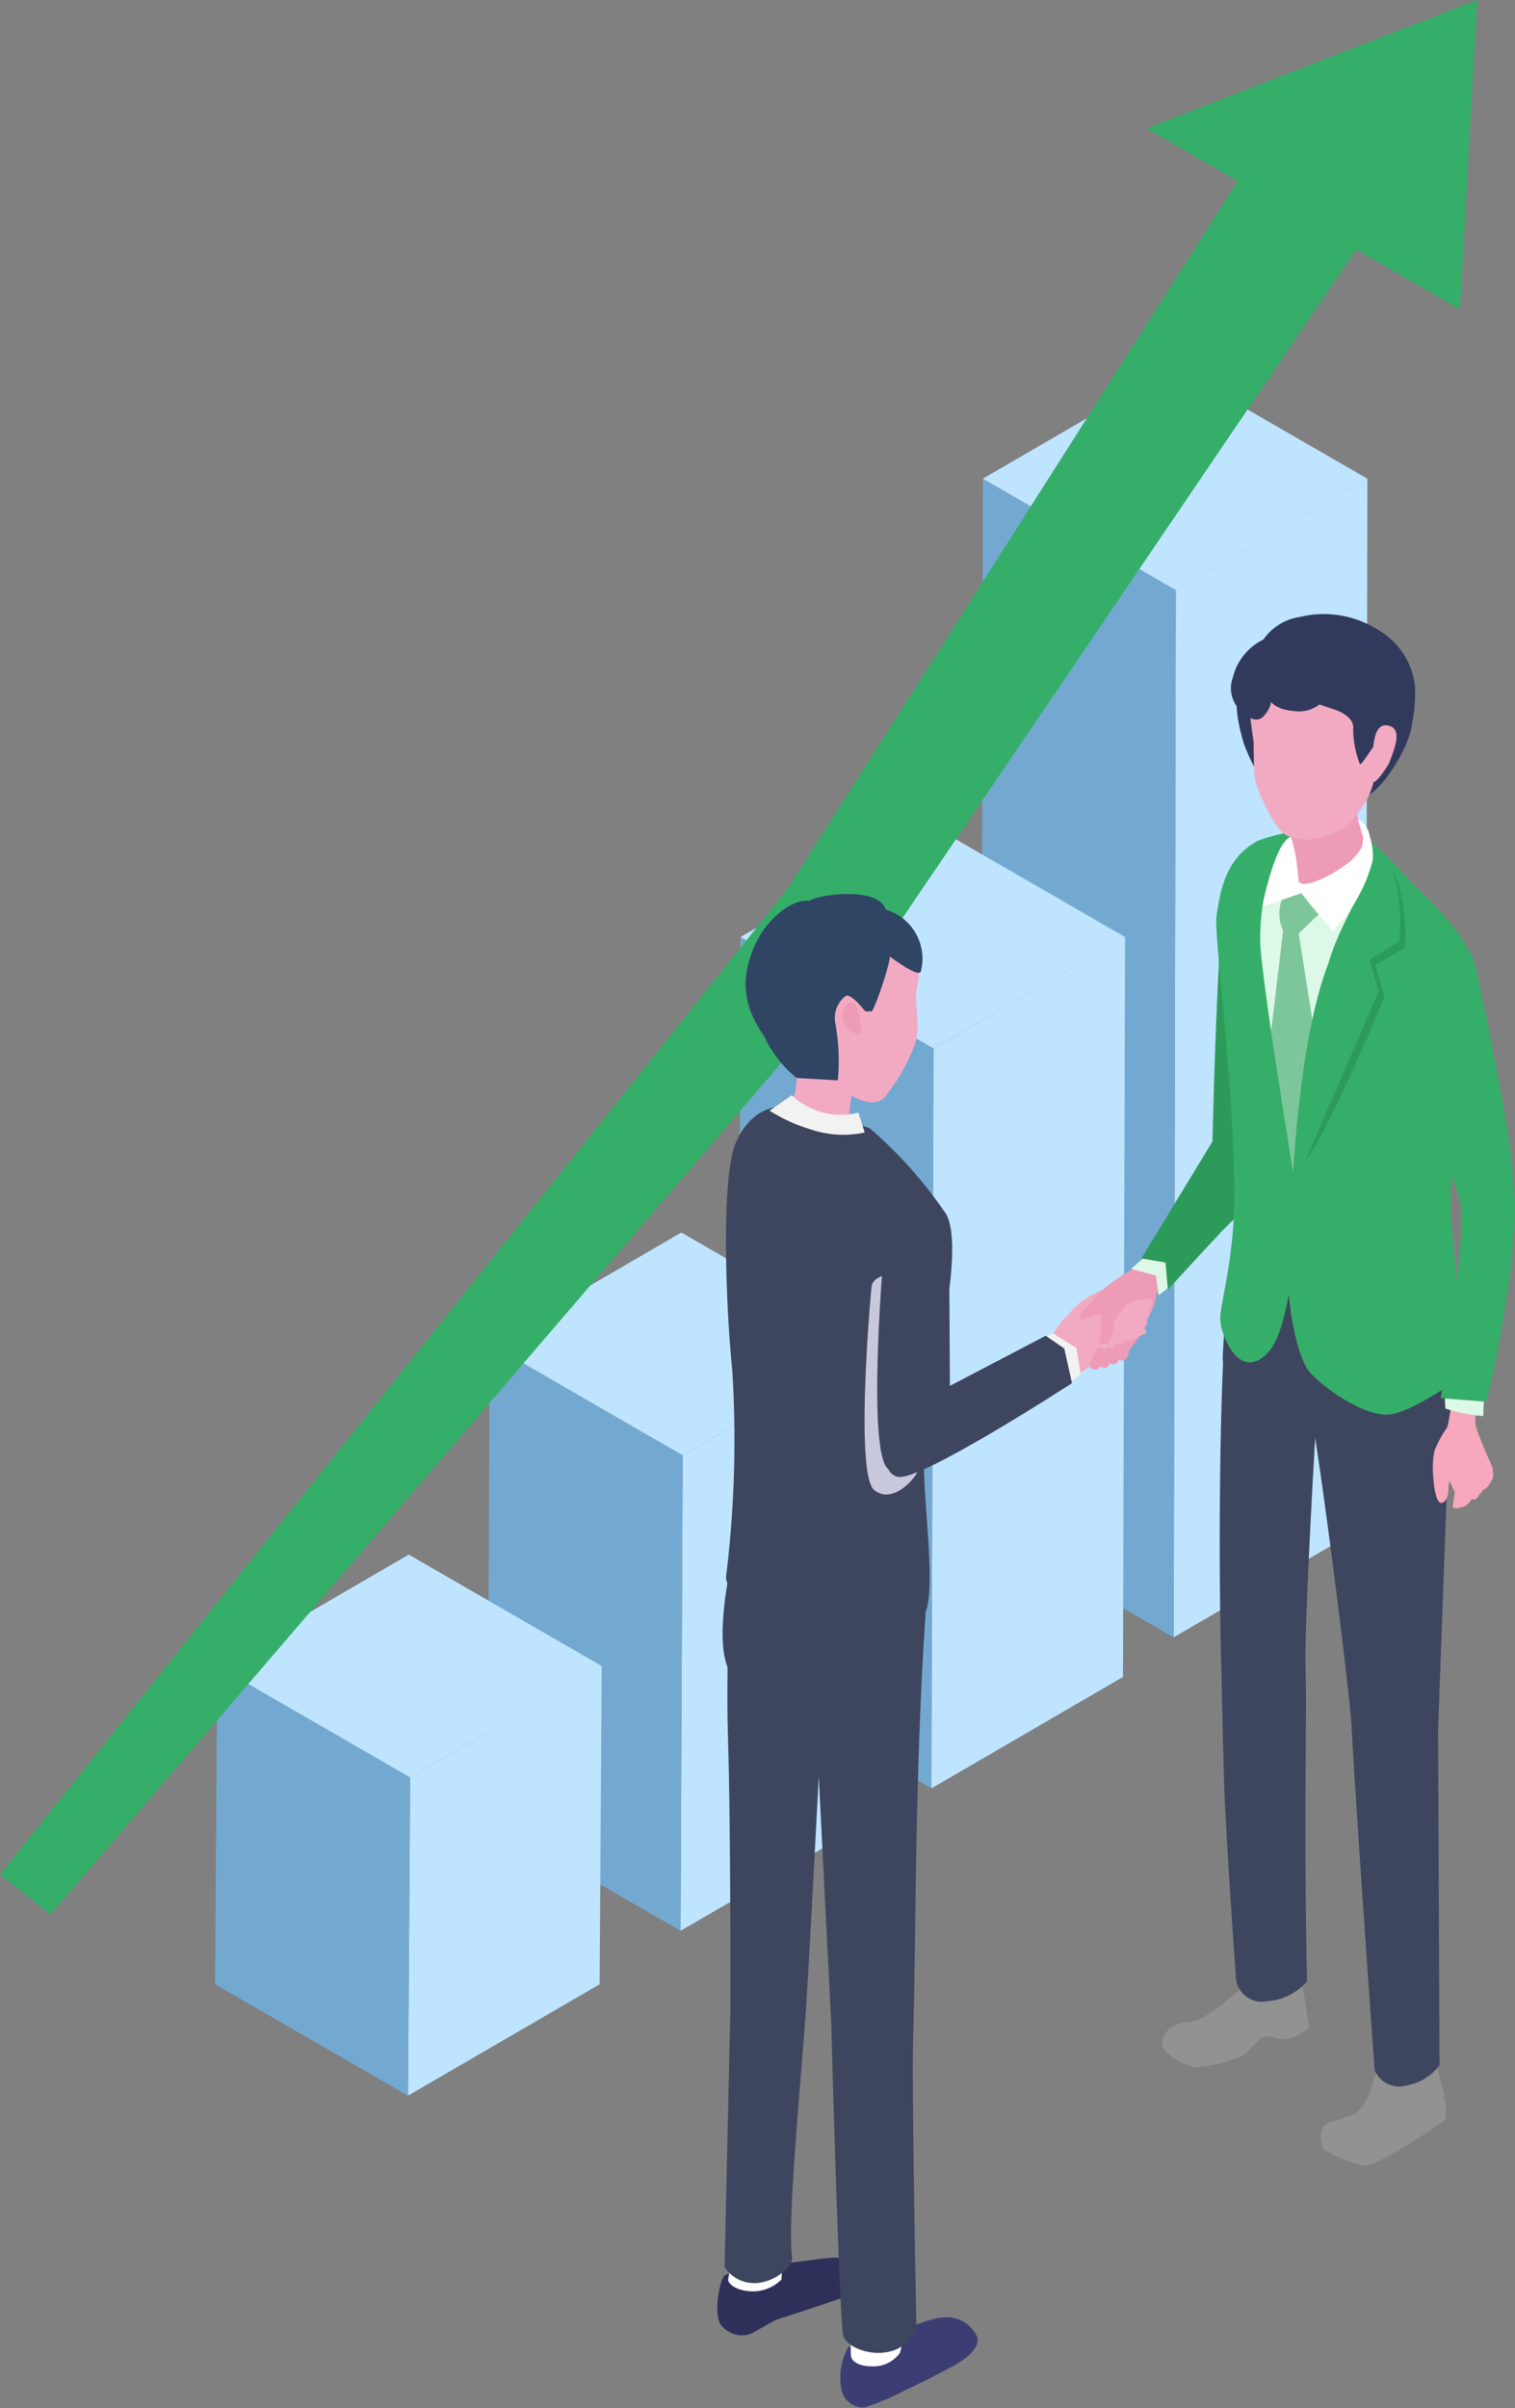 <svg xmlns="http://www.w3.org/2000/svg" width="90" height="143" viewBox="0 0 90 143">
  <rect x="0" y="0" width="90" height="143" fill="#808080" stroke="none"/>
  <g id="image04" transform="translate(-5685 -11870.04)">
    <path id="パス_11771" data-name="パス 11771" d="M170.456,64.8l-.125,62.189-11.381,6.614.125-62.189Z" transform="translate(5595.776 11833.663)" fill="#bfe4ff"/>
    <path id="パス_11772" data-name="パス 11772" d="M144.409,71.414l-.125,62.189-11.461-6.617.125-62.189Z" transform="translate(5610.442 11833.667)" fill="#73a9d1"/>
    <path id="パス_11773" data-name="パス 11773" d="M155.949,56.337l-11.381,6.614-11.462-6.617,11.381-6.614Z" transform="translate(5610.283 11842.131)" fill="#bfe4ff"/>
    <path id="パス_11774" data-name="パス 11774" d="M137.638,126.846l-.125,43.937L126.133,177.4l.125-43.937Z" transform="translate(5614.198 11798.838)" fill="#bfe4ff"/>
    <path id="パス_11775" data-name="パス 11775" d="M111.591,133.455l-.125,43.937-11.461-6.617.125-43.937Z" transform="translate(5628.864 11798.842)" fill="#73a9d1"/>
    <path id="パス_11776" data-name="パス 11776" d="M123.132,118.378l-11.381,6.614-11.461-6.617,11.381-6.614Z" transform="translate(5628.704 11807.306)" fill="#bfe4ff"/>
    <path id="パス_11777" data-name="パス 11777" d="M103.676,181.928l-.125,28.235L92.17,216.777l.125-28.235Z" transform="translate(5633.262 11767.918)" fill="#bfe4ff"/>
    <path id="パス_11778" data-name="パス 11778" d="M77.629,188.537,77.5,216.773l-11.461-6.617.125-28.236Z" transform="translate(5647.928 11767.923)" fill="#73a9d1"/>
    <path id="パス_11779" data-name="パス 11779" d="M89.169,173.46l-11.381,6.614-11.462-6.617,11.381-6.614Z" transform="translate(5647.769 11776.386)" fill="#bfe4ff"/>
    <path id="パス_11780" data-name="パス 11780" d="M66.762,225.527l-.125,18.9-11.381,6.614.125-18.9Z" transform="translate(5653.983 11743.444)" fill="#bfe4ff"/>
    <path id="パス_11781" data-name="パス 11781" d="M40.715,232.137l-.125,18.9-11.461-6.617.125-18.905Z" transform="translate(5668.649 11743.449)" fill="#73a9d1"/>
    <path id="パス_11782" data-name="パス 11782" d="M52.255,217.06l-11.381,6.614-11.461-6.617,11.381-6.614Z" transform="translate(5668.489 11751.912)" fill="#bfe4ff"/>
    <path id="パス_11783" data-name="パス 11783" d="M87.75,0,68.112,7.628l5.415,3.126L46.753,52.819,0,111.309l3,2.377L52.912,55.549,80.563,14.816l6.173,3.564Z" transform="translate(5685 11870.04)" fill="#35ae69"/>
    <path id="パス_11784" data-name="パス 11784" d="M99.267,306c.447.231,3.24-.228,4.3-.341.907-.1,1.559.045,1.875.494a1.171,1.171,0,0,1-.306,1.613c-.719.356-4.512,1.551-4.512,1.551s-.71.394-1.4.794a1.548,1.548,0,0,1-1.721-.35c-.689-.492-.2-2.873.083-3.081A12.272,12.272,0,0,1,99.267,306" transform="translate(5630.462 11698.482)" fill="#2f3059"/>
    <path id="パス_11785" data-name="パス 11785" d="M101.759,304.459a2.4,2.4,0,0,1-1.878.689c-.674-.041-1.258-.351-1.286-.694a26.327,26.327,0,0,0,.424-3.178l2.746-.044a17.936,17.936,0,0,1-.005,3.228" transform="translate(5629.657 11700.95)" fill="#fff"/>
    <path id="パス_11786" data-name="パス 11786" d="M103.892,226.978s-5.554-7-5.585-3.709-.009,3.643.043,5.613c.134,5.022.121,15.178.121,15.178l-.347,15.4a2.1,2.1,0,0,0,1.978.939c1.162-.112,2.1-1.07,2.035-1.508-.293-2.109.47-9.842.808-14.566.2-2.747.912-16.684.948-17.345" transform="translate(5629.92 11745.206)" fill="#3e455e"/>
    <path id="パス_11787" data-name="パス 11787" d="M116.054,314.738c.579.228,2.834-.988,3.809-1.013a1.98,1.98,0,0,1,2.03,1.061c.3.52-.358,1.269-1.412,1.829-1.31.7-2.375,1.234-2.723,1.37a14.581,14.581,0,0,1-2.531,1.077,1.335,1.335,0,0,1-1.328-.927,3.706,3.706,0,0,1,.369-2.642,4.863,4.863,0,0,1,1.786-.756" transform="translate(5621.117 11693.938)" fill="#3c3e73"/>
    <path id="パス_11788" data-name="パス 11788" d="M118.112,314.4a1.931,1.931,0,0,1-1.663.826c-.774,0-1.238-.273-1.266-.649-.022-.3-.043-3.336-.043-3.336l3.3.006a13.2,13.2,0,0,1-.332,3.154" transform="translate(5620.368 11695.333)" fill="#fff"/>
    <path id="パス_11789" data-name="パス 11789" d="M109.9,209.326c.224-3.261-9.595-9.275-10.567-6.859-.349.868-2.145,7.272-1.223,9.768s5.281,3.219,5.281,3.219l.906,17.847s.481,17.727.717,18.721,3.379,1.891,4.352-.425c0,0-.3-14.371-.191-17.576.16-4.524.075-15.254.724-24.694" transform="translate(5630.076 11756.703)" fill="#3e455e"/>
    <path id="パス_11790" data-name="パス 11790" d="M98.327,177.683c-.215,1.661,6.179,4.608,7.911,4.259,2.539-.511,3.841-1.282,4.066-2.571.388-2.217-.352-6.573-.207-9.144a44.762,44.762,0,0,1,1.434-9.274c.19-1.177.442-3.737-.132-4.749a25.839,25.839,0,0,0-4.529-5.095c-.583-.291-4.3-1.1-4.68-1.218-.7-.217-2.364-.081-3.293,2.074s-.545,10.359-.208,13.481a66.291,66.291,0,0,1-.363,12.236" transform="translate(5629.812 11785.942)" fill="#3e455e"/>
    <path id="パス_11791" data-name="パス 11791" d="M117.64,185.121c1.072.961,2.66-.733,2.734-1.459a43.841,43.841,0,0,0,.329-9.466,5.534,5.534,0,0,0-.325-1.7c-.211-.507-2.775-.379-2.875.559-.141,1.329-.936,11.108.136,12.069" transform="translate(5619.274 11773.379)" fill="#c7c7de"/>
    <path id="パス_11984" data-name="パス 11984" d="M0,0H3.749V13.209H0Z" transform="translate(5736.363 11945.579)" fill="none"/>
    <path id="パス_11792" data-name="パス 11792" d="M103.754,129.218a11.916,11.916,0,0,0,.449,1.5,3.211,3.211,0,0,1,.441,4.531,9.632,9.632,0,0,0,2.3.563c1.209.125,1.528-.319,1.528-.319l.173-1.356s1.261.8,1.938.134a11,11,0,0,0,1.829-3.18c.423-1.424-.15-2.386.168-3.562.38-1.406-.987-2.819-2.067-3.8s-3.455-.745-4.805-.2a3.734,3.734,0,0,0-2.171,2.382,8.24,8.24,0,0,0,.22,3.3" transform="translate(5626.937 11800.96)" fill="#f2aac2"/>
    <path id="パス_11793" data-name="パス 11793" d="M114.729,135.695c-.347-.183-.812.466-.63,1.056s.778.9,1.1.775c0,0-.128-1.648-.475-1.831" transform="translate(5620.976 11793.888)" fill="#ed9bb6"/>
    <path id="パス_11794" data-name="パス 11794" d="M101.716,123.7c.654-1.259,2.026-2.389,3.044-2.275.573-.381,4.082-.874,4.56.527a3.034,3.034,0,0,1,2.069,3.673c-.143.391-1.836-.894-1.836-.894.023.424-1.075,3.694-1.139,3.237,0,0-.26.093-.383-.052-.208-.247-.806-.983-1.1-.841a1.639,1.639,0,0,0-.616,1.645,12.2,12.2,0,0,1,.145,3.366l-2.44-.141a6.656,6.656,0,0,1-1.81-2.228c-.3-.727-2.264-2.619-.5-6.017" transform="translate(5628.312 11802.109)" fill="#304464"/>
    <path id="パス_11795" data-name="パス 11795" d="M109.494,149.3a4.243,4.243,0,0,1-3.958-1.035l-1.316.917a9.865,9.865,0,0,0,2.47,1.12,5.984,5.984,0,0,0,3.181.174Z" transform="translate(5626.498 11786.813)" fill="#f2f2f2"/>
    <path id="パス_11796" data-name="パス 11796" d="M164.692,116.4c.59-.858,3-1.657,3-1.657a28.721,28.721,0,0,1-.435,7.859c-.838,4.047.267,12.12-.545,12.675-.521.357-3.282,3.126-3.282,3.126l.335-6.162s.336-14.982.927-15.841" transform="translate(5593.262 11805.63)" fill="#2c9b59"/>
    <path id="パス_11797" data-name="パス 11797" d="M165.731,268.178c.106.26.394,2.407.394,2.407l-.5.3a1.972,1.972,0,0,1-1.248.348c-.292-.07-.371-.147-.52-.171-.687-.11-1.191.873-1.718,1.172a9.071,9.071,0,0,1-2.727.675,3.34,3.34,0,0,1-1.945-1.125c-.154-.454.014-1.383,1.391-1.557.95.162,3.451-2.206,3.451-2.206l2.284-.545Z" transform="translate(5596.634 11719.898)" fill="#929292"/>
    <path id="パス_11798" data-name="パス 11798" d="M170.869,184.618s-4.832-8.2-5.21-7.233-.636,12.98-.365,21.775c0,.15.113,5.914.193,7.425.254,4.8.662,10.459.662,10.459a1.547,1.547,0,0,0,1.865,1.317,3.415,3.415,0,0,0,2.353-1.181c-.211-9.474,0-16.008-.088-18.545s.589-14.017.589-14.017" transform="translate(5592.278 11770.513)" fill="#3e455e"/>
    <path id="パス_11799" data-name="パス 11799" d="M185.719,278.812a23.3,23.3,0,0,1,.568,2.368s.069.755-.076.921-3.876,2.7-4.714,2.7a7.59,7.59,0,0,1-2.5-.979s-.29-.941,0-1.307.923-.342,1.8-.757c.983-.444,1.233-2.4,1.459-2.714a8.081,8.081,0,0,1,2.235-.762Z" transform="translate(5584.599 11713.834)" fill="#929292"/>
    <path id="パス_11800" data-name="パス 11800" d="M185.165,209.551l.647-17.636c-2.545-1.392-5.558-2.252-8.138-.8.561,3.03,2.229,16.133,2.336,18.04.367,6.577,1.39,20.638,1.39,20.638a1.574,1.574,0,0,0,1.9.9,3.125,3.125,0,0,0,1.951-1.2Z" transform="translate(5585.266 11763.184)" fill="#3e455e"/>
    <path id="パス_11801" data-name="パス 11801" d="M179.17,169.548l-8.873-3.619-3.889,1.277a38.971,38.971,0,0,0-.829,6.557c.057,2.324,5.782,4.571,5.782,4.571s7.221.694,7.661-.135.148-8.652.148-8.652" transform="translate(5592.057 11776.899)" fill="#3e455e"/>
    <path id="パス_11802" data-name="パス 11802" d="M178.66,178.514s-4.6-3.751-8.147-4.429c-2.261-.431-4.076,1.694-4.054,2.6.058,2.325,3.508,2.318,3.508,2.318s2.658,2.43,4.789,3.02c2.491.689,4.525-.474,4.762-.921.44-.829-.858-2.587-.858-2.587" transform="translate(5591.561 11772.353)" fill="#3e455e"/>
    <path id="パス_11803" data-name="パス 11803" d="M173.061,111.829a19.757,19.757,0,0,1,3.657,3.951l-2.039,23.8-6.636-2.789s-1.473-16.823-1.231-18.642,1.2-4.249,2.666-4.932,2.08-2.326,3.583-1.385" transform="translate(5591.378 11807.427)" fill="#dcf9e7"/>
    <path id="パス_11804" data-name="パス 11804" d="M170.312,128.689l.849-7.1a2.321,2.321,0,0,1,.106-2.2c.243-.275,1.192-1.207,1.192-1.207l.907,2.368-1.283,1.212,1.134,7.136-.161,8.37-2.149,1.888-1.781-2.977Z" transform="translate(5590.065 11803.705)" fill="#7dc69b"/>
    <path id="パス_11805" data-name="パス 11805" d="M170.766,112.3a10.618,10.618,0,0,0-3.6.67c-1.97,1.053-2.238,3.109-2.446,4.483-.155,1.025.951,9.279,1.066,15.855.076,4.363-.879,7.122-.839,8.1s1.164,3.707,2.823,1.961,1.75-9.229,1.75-9.229-2-11.977-2.2-15.032c-.107-6.331,3.447-6.8,3.447-6.8" transform="translate(5592.546 11807.003)" fill="#35ae69"/>
    <path id="パス_11806" data-name="パス 11806" d="M185.04,120.251c-.452-1.512-3.34-4.1-3.34-4.1a24.292,24.292,0,0,0-2.712-2.712,4.438,4.438,0,0,1,.058,2.3c-.154.6-1.87,3.183-2.435,5.542-.583,2.438-2.447,14.37-2.382,17.146.078,3.343.672,5.641,1.213,6.51s3.418,2.968,4.962,2.731,4.426-2.389,4.426-2.389l-.858-9.563s-.008-5.6.387-9.286c.133-1.252,1.133-4.674.681-6.185" transform="translate(5587.201 11806.361)" fill="#35ae69"/>
    <path id="パス_11807" data-name="パス 11807" d="M180.444,115.278c2.08,1.22,1.753,5.691,1.753,5.691l-1.759,1.058.541,1.9s-4.024,9.574-4.8,9.7,0-6.86,1.845-11.453c1.639-4.084,2.52-5.532,2.417-6.9" transform="translate(5586.271 11805.331)" fill="#2c9b59"/>
    <path id="パス_11808" data-name="パス 11808" d="M179.762,114.356c2.08,1.22,1.58,5.747,1.58,5.747l-1.759,1.058.541,1.9-5.145,11.849s.347-9.006,2.192-13.6c1.639-4.084,2.693-5.588,2.591-6.959" transform="translate(5586.779 11805.849)" fill="#35ae69"/>
    <path id="パス_11809" data-name="パス 11809" d="M172.558,111.764c-.945.572-1.59,4.1-1.59,4.1l2.378-.821s4.295-1.827,3.968-3.5a1.389,1.389,0,0,0-1.287-1.037c-1.165-.1-2.833.871-3.469,1.255" transform="translate(5589.03 11808.013)" fill="#fff"/>
    <path id="パス_11810" data-name="パス 11810" d="M167.907,92.272c-.91.794-.1,3.29-.006,3.643a11.991,11.991,0,0,0,.6,1.358,6.447,6.447,0,0,0,1.121-3.114c.019-1.527-1.422-2.14-1.711-1.888" transform="translate(5590.988 11818.275)" fill="#313a5d"/>
    <path id="パス_11811" data-name="パス 11811" d="M187.038,95.263c-.5-.765-1.889.251-2.476.762-.91.794-.351,4.449-.351,4.449.539.862,3.791-3.727,2.827-5.212" transform="translate(5581.692 11816.721)" fill="#313a5d"/>
    <path id="パス_11812" data-name="パス 11812" d="M173.839,107.533a9.186,9.186,0,0,1,.737,2.358c.121.989.193,1.8.193,1.8a6.9,6.9,0,0,0,2.823-.544c.7-.389,1.022-2.312.96-2.53-.349-1.234-.508-1.416-.24-2.471a1.123,1.123,0,0,0-.052-.949c-.662-.878-3.777,1.123-4.42,2.338" transform="translate(5587.419 11811.112)" fill="#ed9bb6"/>
    <path id="パス_11813" data-name="パス 11813" d="M173.709,97.4a3.143,3.143,0,0,1-2.173-.01c-.863-.356-1.9-2.865-1.975-3.421s-.079-2.185-.079-2.185-.167-1.087-.2-1.552a4.547,4.547,0,0,1,6.172-4.9c4.066,1.429,1.315,5.614,1.222,8.537a4.7,4.7,0,0,1-1.149,2.327,2.817,2.817,0,0,1-1.816,1.2" transform="translate(5589.989 11822.305)" fill="#f2aac2"/>
    <path id="パス_11814" data-name="パス 11814" d="M179.481,87.374a4.421,4.421,0,0,0-2.1-3.25,6.007,6.007,0,0,0-4.724-.826,3.212,3.212,0,0,0-2.479,1.875c-.662,1.5.705,3.109.705,3.109s.288.513,1.371.6a2.014,2.014,0,0,0,1.559-.384l.889.3s1.214.383,1.108,1.142a5.85,5.85,0,0,0,.395,2.081c.061.349,1.575-2.608,1.61-1.376.3.075.9,1.194,1.369-.505a8.672,8.672,0,0,0,.295-2.772" transform="translate(5589.574 11823.376)" fill="#313a5d"/>
    <path id="パス_11815" data-name="パス 11815" d="M169.041,86.107c.932-.386,1.084.68,1.5,1.251l-1.421,1.992a1.535,1.535,0,0,1-.318,1.335c-.532.772-1.279-.039-1.279-.039a1.83,1.83,0,0,1-.658-2.136,3.412,3.412,0,0,1,2.177-2.4" transform="translate(5591.376 11821.752)" fill="#313a5d"/>
    <path id="パス_11816" data-name="パス 11816" d="M186.659,98.205c.744.167.523,1.007.047,2.207-.051.129-.737,1.216-.958,1.135-.323-.117-.048-1.569-.025-1.788.088-.825.192-1.722.936-1.555" transform="translate(5580.822 11814.926)" fill="#f2aac2"/>
    <path id="パス_11817" data-name="パス 11817" d="M179.883,112.7c-.042-.322.427.757.283,1.676a9.143,9.143,0,0,1-2.37,4.142c-.09-.172-1.4-1.6-1.96-2.407-.232-.336-.05-.544-.05-.544.223.444,1.638-.136,2.882-1.047a3.3,3.3,0,0,0,1.215-1.82" transform="translate(5586.364 11806.809)" fill="#fff"/>
    <path id="パス_11818" data-name="パス 11818" d="M144.617,176.28c-.064-.523,1.481-1.566,2.117-1.719s.976.667,1.278,1.2-1.963,1.147-2.213,1.18-1.129-.224-1.183-.661" transform="translate(5603.823 11772.064)" fill="#f2aac2"/>
    <path id="パス_11819" data-name="パス 11819" d="M146.025,176.793a5.091,5.091,0,0,1-.456-2.067c-.023-.539.695-1.1,1.094-1.559a6.621,6.621,0,0,1,1.22-1.118c.553-.4,1.724-1.062,1.724-1.062l1.052.354.094,1.24s-.3-.008-.339.219a4.248,4.248,0,0,1-.238.935,7.436,7.436,0,0,0-.472,1.017,4.471,4.471,0,0,1-1.039,1.5c-1.123.684-2.367,1.056-2.641.538" transform="translate(5603.288 11774.06)" fill="#ed9bb6"/>
    <path id="パス_11820" data-name="パス 11820" d="M152.547,177.3a6.7,6.7,0,0,0-1.735.447c-.258.206-.564.629-.137.621.24-.041,1.7-.474,1.846-.513s.461-.523.025-.555" transform="translate(5600.541 11770.515)" fill="#f2aac2"/>
    <path id="パス_11821" data-name="パス 11821" d="M152.358,178.527a3.247,3.247,0,0,0-.887.284c-.184.064-.861.145-1.037.221-.247.218,0,.543.431.514.238-.053,1.311-.429,1.5-.5s.225-.452-.011-.515" transform="translate(5600.612 11769.827)" fill="#f2aac2"/>
    <path id="パス_11822" data-name="パス 11822" d="M151.813,179.813a3.271,3.271,0,0,0-.8.262c-.143.079-1.2.406-1.33.491-.173.213-.147.588.2.507a13.385,13.385,0,0,0,2.17-.991c.029-.172-.034-.25-.236-.27" transform="translate(5601.039 11769.105)" fill="#f2aac2"/>
    <path id="パス_11823" data-name="パス 11823" d="M145.684,176.974a10.15,10.15,0,0,0-1.148.442c-.434.011-.771.352-.952.277s-.4-.485-.477-.463c-1.034.311-1.863,2.628-1.863,2.628l1.5,1.481L146,179.173Z" transform="translate(5605.715 11770.699)" fill="#f2aac2"/>
    <path id="パス_11824" data-name="パス 11824" d="M152.475,175.909c-.069-.222-.49-.08-.733-.063-.061,0-1.062.35-1.972.662,0,0,.169.608.327.574s2.089-.633,2.186-.679a.376.376,0,0,0,.191-.493" transform="translate(5600.93 11771.366)" fill="#f2aac2"/>
    <path id="パス_11825" data-name="パス 11825" d="M149.045,175.832c-.172.405-.014,1.3-.165,1.637s.315.605.592.163a2.226,2.226,0,0,0,.271-1.089c0-.15.8-1.112.787-1.189-.379-1.617-1.314.073-1.486.478" transform="translate(5601.445 11771.994)" fill="#ed9bb6"/>
    <path id="パス_11826" data-name="パス 11826" d="M148.018,182.453c-.071.111-.5,1-.4,1.123a.367.367,0,0,0,.561.015,3.094,3.094,0,0,0,.268-.926c.063-.3-.255-.348-.433-.213" transform="translate(5602.144 11767.663)" fill="#ed9bb6"/>
    <path id="パス_11827" data-name="パス 11827" d="M149.294,182.479c-.064.1-.451.911-.36,1.022a.333.333,0,0,0,.51.014,2.818,2.818,0,0,0,.244-.842c.057-.27-.232-.317-.394-.194" transform="translate(5601.406 11767.646)" fill="#ed9bb6"/>
    <path id="パス_11828" data-name="パス 11828" d="M150.526,182c-.064.1-.451.911-.36,1.022a.333.333,0,0,0,.51.014,2.818,2.818,0,0,0,.244-.842c.057-.27-.232-.317-.394-.194" transform="translate(5600.715 11767.913)" fill="#ed9bb6"/>
    <path id="パス_11829" data-name="パス 11829" d="M151.741,181.481c-.064.1-.451.911-.36,1.022a.333.333,0,0,0,.51.014,2.818,2.818,0,0,0,.244-.842c.057-.27-.232-.317-.394-.194" transform="translate(5600.033 11768.205)" fill="#ed9bb6"/>
    <path id="パス_11830" data-name="パス 11830" d="M154.3,169.509l-1.132.988,1.481.4.152,1.168.888-.675-.094-1.636Z" transform="translate(5599.024 11774.89)" fill="#dcf9e7"/>
    <path id="パス_11831" data-name="パス 11831" d="M140.756,180.87l.8-.387,1.4.875.252,1.554-1.37,1.077Z" transform="translate(5605.99 11768.729)" fill="#f2f2f2"/>
    <path id="パス_11832" data-name="パス 11832" d="M123.058,166.1l-3.939,2.295s-.906,10.963.3,12.054,3.706-2.493,3.706-2.493Z" transform="translate(5618.319 11776.802)" fill="#3e455e"/>
    <path id="パス_11833" data-name="パス 11833" d="M129.36,180.819l-9.351,4.89s-.786,3.25.594,3.491,10.319-5.568,10.319-5.568l-.461-2.056Z" transform="translate(5617.761 11768.541)" fill="#3e455e"/>
    <path id="パス_11834" data-name="パス 11834" d="M158.8,154.483l-4.236,6.96,1.433.247.141,1.615s1.624-1.783,3-3.252c.755-.806.743-3.017.463-4.193a2.424,2.424,0,0,0-.8-1.377" transform="translate(5598.24 11783.324)" fill="#2c9b59"/>
    <path id="パス_11835" data-name="パス 11835" d="M196.494,200.311l-.123.9s.061.122.432.034a.9.9,0,0,0,.76-.976,4.519,4.519,0,0,0-.454-1.081c-.209-.336-1.021-.084-1.016.137a4.7,4.7,0,0,0,.4.988" transform="translate(5574.928 11758.322)" fill="#f7a8bd"/>
    <path id="パス_11836" data-name="パス 11836" d="M194.278,192.444a6.323,6.323,0,0,1,.716-1.33c.138-.172.247-1.622.4-1.68a3.5,3.5,0,0,1,1.435.112c.116.055-.274.961-.09,1.523.317.97.933,2.287.933,2.287s.033.567-.29.687a5.3,5.3,0,0,1-.723.261,2.47,2.47,0,0,1-1.95-.661,1.346,1.346,0,0,1-.435-1.2" transform="translate(5575.951 11763.725)" fill="#f7a8bd"/>
    <path id="パス_11837" data-name="パス 11837" d="M199.516,199.481a.964.964,0,0,1-.265,1.045c-.138.363-.408.264-.73.173,0,0-.23-1.151.185-1.583a.571.571,0,0,1,.811.365" transform="translate(5573.6 11758.3)" fill="#f7a8bd"/>
    <path id="パス_11838" data-name="パス 11838" d="M200.46,199.512c.347.333-.218,1.4-.334,1.113-.122-.3.011-.347.023-.676.012-.375.14-.518.311-.437" transform="translate(5572.691 11758.06)" fill="#f7a8bd"/>
    <path id="パス_11839" data-name="パス 11839" d="M200.593,198.97a1.43,1.43,0,0,1,.534-.5c.064-.017.112.531.1.613-.04.209-.393.8-.609.777s-.2-.555-.021-.887" transform="translate(5572.479 11758.635)" fill="#f7a8bd"/>
    <path id="パス_11840" data-name="パス 11840" d="M194.919,194.537c-.625.405-.864.473-.888,1.783,0,.269.062,2.382.611,2.1.26-.133.336-.618.318-.838-.049-.583.435-.628.666-1.153.3-.683-.227-1.44-.706-1.893" transform="translate(5576.085 11760.841)" fill="#f7a8bd"/>
    <path id="パス_11841" data-name="パス 11841" d="M195.753,186.609a5.918,5.918,0,0,0-.08,1.784,9.646,9.646,0,0,0,2.242.446l.068-1.733Z" transform="translate(5575.196 11765.291)" fill="#dcf9e7"/>
    <path id="パス_11842" data-name="パス 11842" d="M199.21,158.224c-2.022-.433-2.629-.009-2.929,1.875.4,1.784-1.171,11.656-1.171,11.656l2.659.206c.137.293,2.606-11.318,1.441-13.737" transform="translate(5575.479 11781.312)" fill="#35ae69"/>
    <path id="パス_11843" data-name="パス 11843" d="M194.829,129.232c-.626-2.725-2.807-.376-3.758,1.739-.869,1.93,2.87,12.25,2.87,12.25a5.4,5.4,0,0,0,3.088-.677c.323-1.986-2.2-13.312-2.2-13.312" transform="translate(5577.82 11798.189)" fill="#35ae69"/>
    <path id="パス_11982" data-name="パス 11982" d="M0,0H90V142.96H0Z" transform="translate(5685 11870.04)" fill="none"/>
    <path id="パス_11983" data-name="パス 11983" d="M0,0H90V143H0Z" transform="translate(5685 11870.04)" fill="none"/>
  </g>
</svg>

